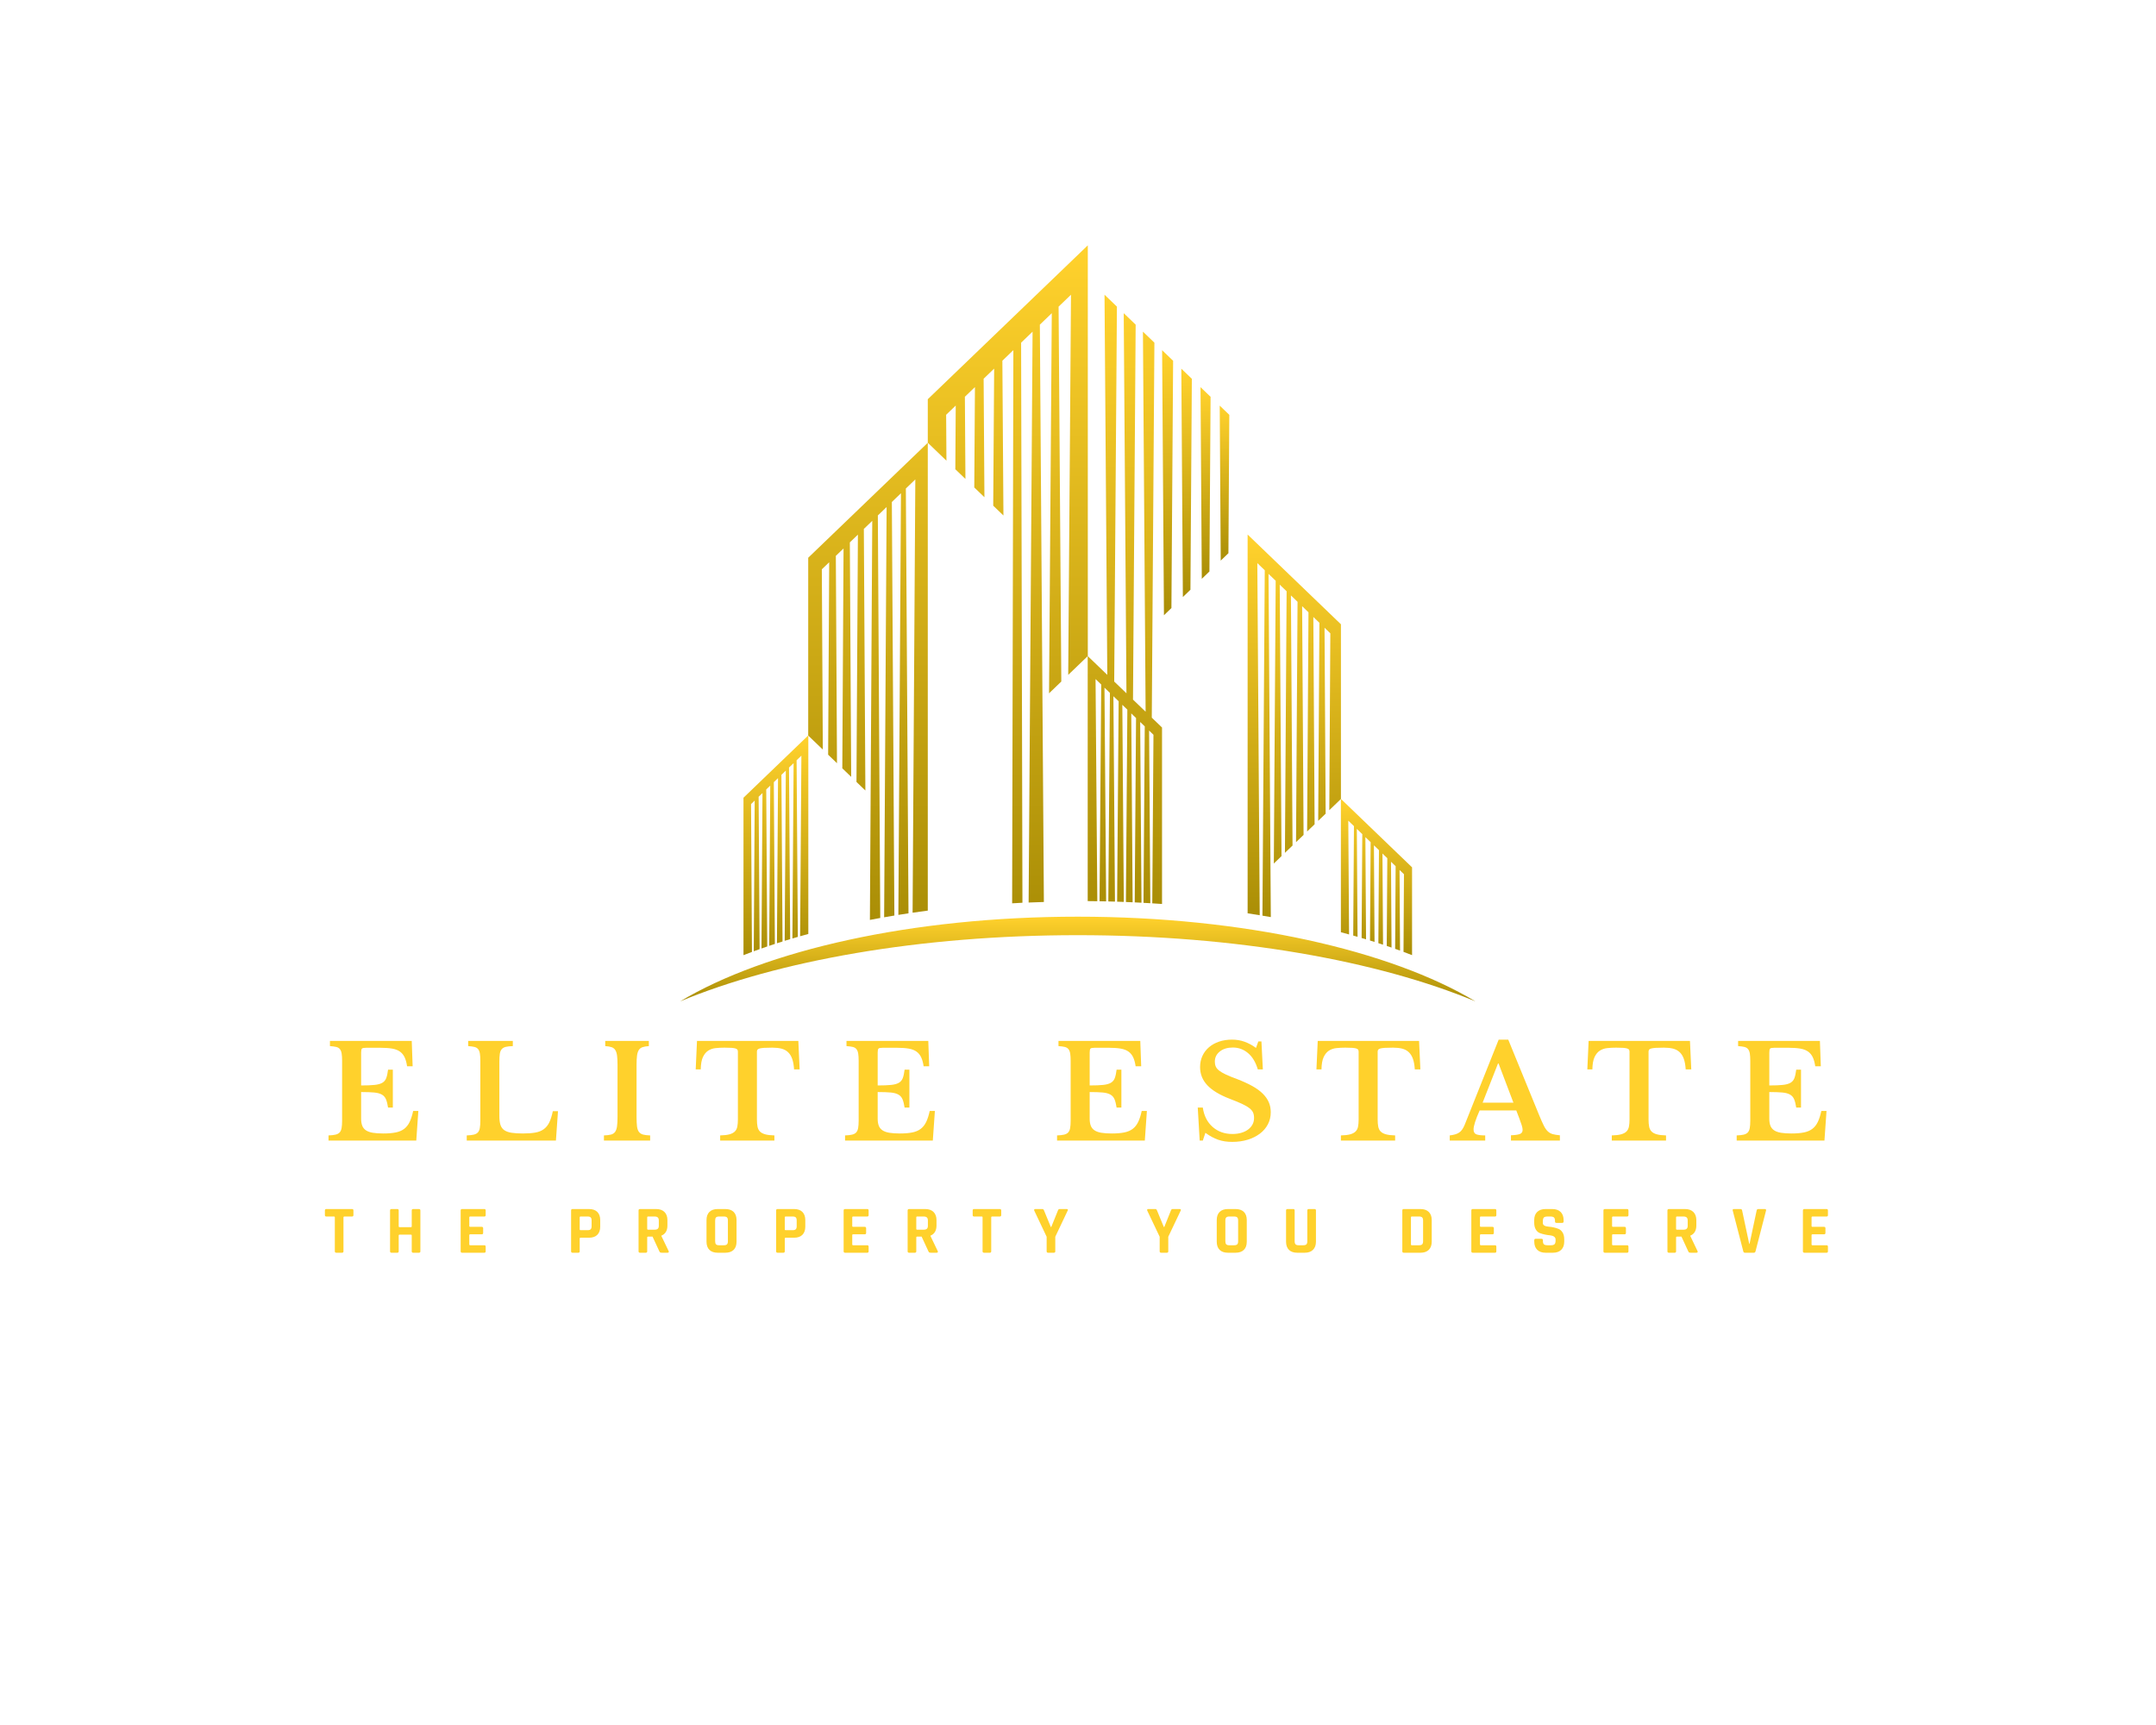 <?xml version="1.0" encoding="UTF-8" standalone="no"?> <svg xmlns="http://www.w3.org/2000/svg" xmlns:xlink="http://www.w3.org/1999/xlink" version="1.1" width="1280" height="1024" viewBox="0 0 1280 1024" xml:space="preserve"> <desc>Created with Fabric.js 5.3.0</desc> <defs> </defs> <g transform="matrix(1 0 0 1 640 512)" id="background-logo"> <rect style="stroke: none; stroke-width: 0; stroke-dasharray: none; stroke-linecap: butt; stroke-dashoffset: 0; stroke-linejoin: miter; stroke-miterlimit: 4; fill: rgb(255,255,255); fill-opacity: 0; fill-rule: nonzero; opacity: 1;" paint-order="stroke" x="-640" y="-512" rx="0" ry="0" width="1280" height="1024"></rect> </g> <g transform="matrix(2.427 0 0 2.427 639.865 370.089)" id="logo-logo"> <g style="" paint-order="stroke"> <g transform="matrix(0.269 0 0 0.269 0 82.08)"> <linearGradient id="SVGID_73017" gradientUnits="userSpaceOnUse" gradientTransform="matrix(1 0 0 1 138.391 766.822)" x1="361.609" y1="0" x2="361.609" y2="77.005"> <stop offset="1%" style="stop-color:rgb(255,209,44);stop-opacity: 1"></stop> <stop offset="100%" style="stop-color:rgb(170,142,6);stop-opacity: 1"></stop> </linearGradient> <path style="stroke: none; stroke-width: 1; stroke-dasharray: none; stroke-linecap: butt; stroke-dashoffset: 0; stroke-linejoin: miter; stroke-miterlimit: 4; fill: url(#SVGID_73017); fill-rule: nonzero; opacity: 1;" paint-order="stroke" transform=" translate(-500, -805.325)" d="M 500 766.822 C 348.804 766.822 215.748 797.444 138.391 843.827 C 227.125 806.896 356.239 783.635 500 783.635 C 643.761 783.635 772.875 806.896 861.609 843.827 C 784.252 797.444 651.196 766.822 500 766.822 z" stroke-linecap="round"></path> </g> <g transform="matrix(0.269 0 0 0.269 31.256 -34.354)"> <linearGradient id="SVGID_73018" gradientUnits="userSpaceOnUse" gradientTransform="matrix(1 0 0 1 -4.573 -87.143)" x1="4.573" y1="0" x2="4.573" y2="174.285"> <stop offset="1%" style="stop-color:rgb(255,209,44);stop-opacity: 1"></stop> <stop offset="100%" style="stop-color:rgb(170,142,6);stop-opacity: 1"></stop> </linearGradient> <polygon style="stroke: none; stroke-width: 1; stroke-dasharray: none; stroke-linecap: butt; stroke-dashoffset: 0; stroke-linejoin: miter; stroke-miterlimit: 4; fill: url(#SVGID_73018); fill-rule: nonzero; opacity: 1;" paint-order="stroke" points="-3.415,87.143 3.53,80.466 4.573,-78.35 -4.573,-87.143 "></polygon> </g> <g transform="matrix(0.269 0 0 0.269 26.617 -34.387)"> <linearGradient id="SVGID_73019" gradientUnits="userSpaceOnUse" gradientTransform="matrix(1 0 0 1 -4.785 -103.819)" x1="4.785" y1="0" x2="4.785" y2="207.638"> <stop offset="1%" style="stop-color:rgb(255,209,44);stop-opacity: 1"></stop> <stop offset="100%" style="stop-color:rgb(170,142,6);stop-opacity: 1"></stop> </linearGradient> <polygon style="stroke: none; stroke-width: 1; stroke-dasharray: none; stroke-linecap: butt; stroke-dashoffset: 0; stroke-linejoin: miter; stroke-miterlimit: 4; fill: url(#SVGID_73019); fill-rule: nonzero; opacity: 1;" paint-order="stroke" points="-3.377,103.819 3.499,97.208 4.785,-94.618 -4.785,-103.819 "></polygon> </g> <g transform="matrix(0.269 0 0 0.269 52.962 25.041)"> <linearGradient id="SVGID_73020" gradientUnits="userSpaceOnUse" gradientTransform="matrix(1 0 0 1 654.578 419.228)" x1="42.43" y1="0" x2="42.43" y2="347.842"> <stop offset="1%" style="stop-color:rgb(255,209,44);stop-opacity: 1"></stop> <stop offset="100%" style="stop-color:rgb(170,142,6);stop-opacity: 1"></stop> </linearGradient> <path style="stroke: none; stroke-width: 1; stroke-dasharray: none; stroke-linecap: butt; stroke-dashoffset: 0; stroke-linejoin: miter; stroke-miterlimit: 4; fill: url(#SVGID_73020); fill-rule: nonzero; opacity: 1;" paint-order="stroke" transform=" translate(-697.008, -593.15)" d="M 654.578 419.228 L 654.578 763.633 C 658.266 764.19 661.932 764.765 665.571 765.361 L 663.404 445.2 L 670.163 451.7 L 668.06 765.762 C 670.611 766.187 673.141 766.628 675.667 767.071 L 673.589 454.998 L 680.1 461.258 L 678.412 718.346 L 685.389 711.635 L 683.778 464.79 L 690.04 470.813 L 688.506 708.638 L 695.419 701.993 L 693.964 474.585 L 699.978 480.368 L 698.597 698.935 L 705.453 692.343 L 704.151 484.38 L 709.917 489.923 L 708.685 689.238 L 715.492 682.69 L 714.339 494.175 L 719.856 499.478 L 718.766 679.543 L 725.535 673.035 L 724.525 503.97 L 729.793 509.035 L 728.846 669.851 L 739.438 659.665 L 739.438 500.823 L 654.578 419.228 z" stroke-linecap="round"></path> </g> <g transform="matrix(0.269 0 0 0.269 35.895 -34.323)"> <linearGradient id="SVGID_73021" gradientUnits="userSpaceOnUse" gradientTransform="matrix(1 0 0 1 -4.36 -70.462)" x1="4.36" y1="0" x2="4.36" y2="140.924"> <stop offset="1%" style="stop-color:rgb(255,209,44);stop-opacity: 1"></stop> <stop offset="100%" style="stop-color:rgb(170,142,6);stop-opacity: 1"></stop> </linearGradient> <polygon style="stroke: none; stroke-width: 1; stroke-dasharray: none; stroke-linecap: butt; stroke-dashoffset: 0; stroke-linejoin: miter; stroke-miterlimit: 4; fill: url(#SVGID_73021); fill-rule: nonzero; opacity: 1;" paint-order="stroke" points="-3.445,70.462 3.553,63.735 4.36,-62.079 -4.36,-70.462 "></polygon> </g> <g transform="matrix(0.269 0 0 0.269 73.068 62.019)"> <linearGradient id="SVGID_73022" gradientUnits="userSpaceOnUse" gradientTransform="matrix(1 0 0 1 739.438 659.665)" x1="32.362" y1="0" x2="32.362" y2="142.069"> <stop offset="1%" style="stop-color:rgb(255,209,44);stop-opacity: 1"></stop> <stop offset="100%" style="stop-color:rgb(170,142,6);stop-opacity: 1"></stop> </linearGradient> <path style="stroke: none; stroke-width: 1; stroke-dasharray: none; stroke-linecap: butt; stroke-dashoffset: 0; stroke-linejoin: miter; stroke-miterlimit: 4; fill: url(#SVGID_73022); fill-rule: nonzero; opacity: 1;" paint-order="stroke" transform=" translate(-771.799, -730.7)" d="M 739.438 659.665 L 739.438 780.926 C 741.935 781.58 744.411 782.247 746.87 782.925 L 746.17 679.474 L 751.325 684.431 L 750.657 783.965 C 751.98 784.334 753.281 784.719 754.592 785.097 L 753.939 686.945 L 758.904 691.72 L 758.284 786.16 C 759.639 786.558 760.974 786.967 762.315 787.371 L 761.71 694.416 L 766.486 699.009 L 765.908 788.457 C 767.296 788.885 768.667 789.32 770.04 789.753 L 769.479 701.887 L 774.065 706.295 L 773.531 790.863 C 774.951 791.32 776.36 791.784 777.766 792.251 L 777.248 709.358 L 781.645 713.584 L 781.152 793.38 C 782.608 793.873 784.055 794.369 785.495 794.868 L 785.018 716.827 L 789.224 720.873 L 788.771 796.015 C 790.265 796.546 791.749 797.079 793.225 797.617 L 792.787 724.297 L 796.805 728.16 L 796.388 798.777 C 799.01 799.751 801.602 800.738 804.161 801.735 L 804.161 721.899 L 739.438 659.665 z" stroke-linecap="round"></path> </g> <g transform="matrix(0.269 0 0 0.269 21.978 -34.42)"> <linearGradient id="SVGID_73023" gradientUnits="userSpaceOnUse" gradientTransform="matrix(1 0 0 1 -5 -120.492)" x1="5" y1="0" x2="5" y2="240.983"> <stop offset="1%" style="stop-color:rgb(255,209,44);stop-opacity: 1"></stop> <stop offset="100%" style="stop-color:rgb(170,142,6);stop-opacity: 1"></stop> </linearGradient> <polygon style="stroke: none; stroke-width: 1; stroke-dasharray: none; stroke-linecap: butt; stroke-dashoffset: 0; stroke-linejoin: miter; stroke-miterlimit: 4; fill: url(#SVGID_73023); fill-rule: nonzero; opacity: 1;" paint-order="stroke" points="-3.331,120.492 3.46,113.96 5,-110.878 -5,-120.492 "></polygon> </g> <g transform="matrix(0.269 0 0 0.269 -73.843 54.255)"> <linearGradient id="SVGID_73024" gradientUnits="userSpaceOnUse" gradientTransform="matrix(1 0 0 1 195.839 601.903)" x1="29.479" y1="0" x2="29.479" y2="199.835"> <stop offset="1%" style="stop-color:rgb(255,209,44);stop-opacity: 1"></stop> <stop offset="100%" style="stop-color:rgb(170,142,6);stop-opacity: 1"></stop> </linearGradient> <path style="stroke: none; stroke-width: 1; stroke-dasharray: none; stroke-linecap: butt; stroke-dashoffset: 0; stroke-linejoin: miter; stroke-miterlimit: 4; fill: url(#SVGID_73024); fill-rule: nonzero; opacity: 1;" paint-order="stroke" transform=" translate(-225.318, -701.82)" d="M 195.839 801.737 C 198.372 800.748 200.935 799.772 203.528 798.809 L 202.71 664.366 L 206.027 661.177 L 205.182 798.202 C 206.937 797.556 208.698 796.912 210.48 796.279 L 209.615 657.729 L 213.104 654.373 L 212.209 795.672 C 213.944 795.063 215.676 794.451 217.434 793.852 L 216.52 651.089 L 220.182 647.567 L 219.237 793.251 C 220.948 792.673 222.656 792.095 224.389 791.531 L 223.425 644.449 L 227.26 640.764 L 226.264 790.929 C 227.947 790.386 229.64 789.848 231.343 789.312 L 230.329 637.812 L 234.337 633.955 L 233.289 788.7 C 234.945 788.188 236.625 787.687 238.3 787.183 L 237.234 631.169 L 241.415 627.154 L 240.313 786.574 C 241.948 786.091 243.604 785.616 245.256 785.139 L 244.139 624.532 L 248.492 620.348 L 247.336 784.54 C 249.803 783.838 252.292 783.15 254.797 782.466 L 254.797 601.903 L 195.839 658.592 L 195.839 801.737 z" stroke-linecap="round"></path> </g> <g transform="matrix(0.269 0 0 0.269 11.52 -5.894)"> <linearGradient id="SVGID_73025" gradientUnits="userSpaceOnUse" gradientTransform="matrix(1 0 0 1 509.054 201.083)" x1="33.797" y1="0" x2="33.797" y2="553.985"> <stop offset="1%" style="stop-color:rgb(255,209,44);stop-opacity: 1"></stop> <stop offset="100%" style="stop-color:rgb(170,142,6);stop-opacity: 1"></stop> </linearGradient> <path style="stroke: none; stroke-width: 1; stroke-dasharray: none; stroke-linecap: butt; stroke-dashoffset: 0; stroke-linejoin: miter; stroke-miterlimit: 4; fill: url(#SVGID_73025); fill-rule: nonzero; opacity: 1;" paint-order="stroke" transform=" translate(-542.851, -478.075)" d="M 569.708 244.698 L 559.286 234.676 L 561.722 580.255 L 550.246 569.222 L 552.667 228.313 L 541.815 217.879 L 544.295 563.501 L 544.295 563.501 L 533.162 552.795 L 535.624 211.925 L 524.347 201.083 L 526.868 546.744 L 509.054 529.615 L 509.054 752.44 C 511.973 752.467 514.882 752.503 517.786 752.551 L 516.2 550.571 L 521.356 555.526 L 519.823 752.583 C 521.825 752.617 523.822 752.662 525.818 752.707 L 524.314 558.372 L 529.271 563.139 L 527.819 752.757 C 529.83 752.807 531.846 752.852 533.849 752.915 L 532.429 566.173 L 537.188 570.75 L 535.815 752.984 C 537.841 753.05 539.864 753.118 541.882 753.195 L 540.544 573.976 L 545.105 578.361 L 543.809 753.263 C 545.853 753.345 547.883 753.443 549.918 753.535 L 548.658 581.777 L 553.019 585.974 L 551.803 753.619 C 553.856 753.717 555.907 753.817 557.952 753.925 L 556.771 589.578 L 560.936 593.585 L 559.795 754.028 C 561.861 754.139 563.932 754.247 565.989 754.371 L 564.885 597.381 L 568.852 601.196 L 567.786 754.487 C 570.748 754.672 573.706 754.862 576.648 755.068 L 576.648 594.608 L 567.332 585.65 L 569.708 244.698 z" stroke-linecap="round"></path> </g> <g transform="matrix(0.269 0 0 0.269 -31.742 -9.985)"> <linearGradient id="SVGID_73026" gradientUnits="userSpaceOnUse" gradientTransform="matrix(1 0 0 1 254.798 156.173)" x1="127.128" y1="0" x2="127.128" y2="613.367"> <stop offset="1%" style="stop-color:rgb(255,209,44);stop-opacity: 1"></stop> <stop offset="100%" style="stop-color:rgb(170,142,6);stop-opacity: 1"></stop> </linearGradient> <path style="stroke: none; stroke-width: 1; stroke-dasharray: none; stroke-linecap: butt; stroke-dashoffset: 0; stroke-linejoin: miter; stroke-miterlimit: 4; fill: url(#SVGID_73026); fill-rule: nonzero; opacity: 1;" paint-order="stroke" transform=" translate(-381.926, -462.856)" d="M 363.532 335.681 L 254.798 440.233 L 254.798 601.903 L 268.071 614.666 L 267.186 450.764 L 273.878 444.329 L 272.919 619.324 L 280.966 627.064 L 279.92 438.52 L 286.931 431.78 L 285.806 631.718 L 293.868 639.468 L 292.655 426.275 L 299.984 419.228 L 298.686 644.101 L 306.774 651.878 L 305.389 414.031 L 313.036 406.679 L 310.894 769.54 C 314.009 768.939 317.146 768.356 320.303 767.786 L 318.123 401.788 L 326.089 394.127 L 323.837 767.158 C 326.921 766.614 330.023 766.084 333.144 765.567 L 330.857 389.545 L 339.142 381.578 L 336.779 764.981 C 339.832 764.491 342.901 764.011 345.987 763.546 L 343.592 377.299 L 352.195 369.026 L 349.72 762.987 C 354.287 762.32 358.893 761.684 363.532 761.075 L 363.532 335.681 L 380.498 351.995 L 380.229 310.245 L 388.948 301.862 L 388.572 359.756 L 397.764 368.596 L 397.272 293.858 L 406.417 285.065 L 405.81 376.334 L 415.038 385.205 L 414.316 277.47 L 423.886 268.269 L 423.04 392.898 L 432.323 401.825 L 431.358 261.085 L 441.354 251.472 L 440.25 754.456 C 443.369 754.287 446.468 754.081 449.602 753.939 L 448.4 244.698 L 458.823 234.676 L 455.233 753.735 C 459.843 753.548 464.461 753.379 469.1 753.25 L 465.444 228.313 L 476.294 217.879 L 473.81 563.503 L 484.95 552.793 L 482.487 211.925 L 493.763 201.083 L 491.238 546.746 L 509.054 529.615 L 509.054 156.173 L 363.532 296.097 L 363.532 335.681 z" stroke-linecap="round"></path> </g> </g> </g> <g transform="matrix(1.921 0 0 1.921 639.712 647.5)" id="text-logo"> <g style="" paint-order="stroke"> <g transform="matrix(1 0 0 1 0 0)" id="text-logo-path-0"> <path style="stroke: none; stroke-width: 0; stroke-dasharray: none; stroke-linecap: butt; stroke-dashoffset: 0; stroke-linejoin: miter; stroke-miterlimit: 4; fill: rgb(255,209,44); fill-rule: nonzero; opacity: 1;" paint-order="stroke" transform=" translate(-232.88, 15.4)" d="M 11.48 -27.2 L 11.48 -17.04 Q 14.04 -17.04 15.6 -17.2 Q 17.16 -17.36 18.02 -17.86 Q 18.88 -18.36 19.24 -19.32 Q 19.6 -20.28 19.8 -21.92 L 19.8 -21.92 L 21.28 -21.92 L 21.28 -10.2 L 19.8 -10.2 Q 19.56 -11.8 19.16 -12.76 Q 18.76 -13.72 17.88 -14.22 Q 17 -14.72 15.5 -14.86 Q 14 -15 11.48 -15 L 11.48 -15 L 11.48 -6.76 Q 11.48 -5.48 11.82 -4.6 Q 12.16 -3.72 12.96 -3.18 Q 13.76 -2.64 15.08 -2.42 Q 16.4 -2.2 18.32 -2.2 L 18.32 -2.2 Q 20.6 -2.2 22.18 -2.52 Q 23.76 -2.84 24.8 -3.64 Q 25.84 -4.44 26.48 -5.78 Q 27.12 -7.12 27.56 -9.16 L 27.56 -9.16 L 29.16 -9.16 L 28.52 0 L 1.4 0 L 1.4 -1.6 Q 2.72 -1.64 3.56 -1.84 Q 4.4 -2.04 4.84 -2.52 Q 5.28 -3 5.44 -3.88 Q 5.6 -4.76 5.6 -6.16 L 5.6 -6.16 L 5.6 -24.64 Q 5.6 -26.04 5.46 -26.9 Q 5.32 -27.76 4.92 -28.26 Q 4.52 -28.76 3.78 -28.94 Q 3.04 -29.12 1.84 -29.2 L 1.84 -29.2 L 1.84 -30.8 L 27.12 -30.8 L 27.4 -22.96 L 25.68 -22.96 Q 25.44 -24.64 24.92 -25.74 Q 24.4 -26.84 23.48 -27.5 Q 22.56 -28.16 21.1 -28.42 Q 19.64 -28.68 17.52 -28.68 L 17.52 -28.68 L 13 -28.68 Q 11.96 -28.68 11.72 -28.42 Q 11.48 -28.16 11.48 -27.2 L 11.48 -27.2 Z M 72.32 -9.08 L 71.68 0 L 44.12 0 L 44.12 -1.6 Q 45.44 -1.64 46.28 -1.84 Q 47.12 -2.04 47.56 -2.52 Q 48 -3 48.16 -3.88 Q 48.32 -4.76 48.32 -6.16 L 48.32 -6.16 L 48.32 -24.64 Q 48.32 -26.04 48.18 -26.9 Q 48.04 -27.76 47.64 -28.26 Q 47.24 -28.76 46.5 -28.94 Q 45.76 -29.12 44.56 -29.2 L 44.56 -29.2 L 44.56 -30.8 L 58.36 -30.8 L 58.36 -29.2 Q 57 -29.16 56.18 -28.96 Q 55.36 -28.76 54.92 -28.24 Q 54.48 -27.72 54.34 -26.8 Q 54.2 -25.88 54.2 -24.36 L 54.2 -24.36 L 54.2 -7.6 Q 54.2 -5.92 54.54 -4.86 Q 54.88 -3.8 55.72 -3.22 Q 56.56 -2.64 57.96 -2.42 Q 59.36 -2.2 61.44 -2.2 L 61.44 -2.2 Q 63.76 -2.2 65.32 -2.48 Q 66.88 -2.76 67.94 -3.54 Q 69 -4.32 69.64 -5.64 Q 70.28 -6.96 70.72 -9.08 L 70.72 -9.08 L 72.32 -9.08 Z M 100.8 -1.6 L 100.8 0 L 86.52 0 L 86.52 -1.6 Q 87.88 -1.64 88.7 -1.86 Q 89.52 -2.08 89.96 -2.68 Q 90.4 -3.28 90.56 -4.38 Q 90.72 -5.48 90.72 -7.36 L 90.72 -7.36 L 90.72 -23.44 Q 90.72 -25.12 90.58 -26.22 Q 90.44 -27.32 90.04 -27.96 Q 89.64 -28.6 88.9 -28.86 Q 88.16 -29.12 86.92 -29.2 L 86.92 -29.2 L 86.92 -30.8 L 100.4 -30.8 L 100.4 -29.2 Q 99.16 -29.12 98.42 -28.86 Q 97.68 -28.6 97.28 -27.96 Q 96.88 -27.32 96.74 -26.22 Q 96.6 -25.12 96.6 -23.44 L 96.6 -23.44 L 96.6 -7.36 Q 96.6 -5.48 96.74 -4.38 Q 96.88 -3.28 97.34 -2.68 Q 97.8 -2.08 98.62 -1.86 Q 99.44 -1.64 100.8 -1.6 L 100.8 -1.6 Z M 146.6 -30.8 L 147 -22 L 145.28 -22 Q 145.16 -23.96 144.7 -25.26 Q 144.24 -26.56 143.4 -27.34 Q 142.56 -28.12 141.36 -28.42 Q 140.16 -28.72 138.56 -28.72 L 138.56 -28.72 Q 137 -28.72 136.06 -28.66 Q 135.12 -28.6 134.62 -28.46 Q 134.12 -28.32 133.96 -28.08 Q 133.8 -27.84 133.8 -27.48 L 133.8 -27.48 L 133.8 -6.52 Q 133.8 -5.24 133.98 -4.32 Q 134.16 -3.4 134.72 -2.82 Q 135.28 -2.24 136.36 -1.94 Q 137.44 -1.64 139.2 -1.6 L 139.2 -1.6 L 139.2 0 L 122.44 0 L 122.44 -1.6 Q 124.24 -1.64 125.32 -1.94 Q 126.4 -2.24 126.98 -2.82 Q 127.56 -3.4 127.74 -4.32 Q 127.92 -5.24 127.92 -6.52 L 127.92 -6.52 L 127.92 -27.48 Q 127.92 -27.84 127.78 -28.08 Q 127.64 -28.32 127.2 -28.46 Q 126.76 -28.6 125.94 -28.66 Q 125.12 -28.72 123.8 -28.72 L 123.8 -28.72 Q 122.36 -28.72 121.04 -28.58 Q 119.72 -28.44 118.72 -27.78 Q 117.72 -27.12 117.1 -25.78 Q 116.48 -24.44 116.44 -22 L 116.44 -22 L 114.88 -22 L 115.28 -30.8 L 146.6 -30.8 Z M 171.12 -27.2 L 171.12 -17.04 Q 173.68 -17.04 175.24 -17.2 Q 176.8 -17.36 177.66 -17.86 Q 178.52 -18.36 178.88 -19.32 Q 179.24 -20.28 179.44 -21.92 L 179.44 -21.92 L 180.92 -21.92 L 180.92 -10.2 L 179.44 -10.2 Q 179.2 -11.8 178.8 -12.76 Q 178.4 -13.72 177.52 -14.22 Q 176.64 -14.72 175.14 -14.86 Q 173.64 -15 171.12 -15 L 171.12 -15 L 171.12 -6.76 Q 171.12 -5.48 171.46 -4.6 Q 171.8 -3.72 172.6 -3.18 Q 173.4 -2.64 174.72 -2.42 Q 176.04 -2.2 177.96 -2.2 L 177.96 -2.2 Q 180.24 -2.2 181.82 -2.52 Q 183.4 -2.84 184.44 -3.64 Q 185.48 -4.44 186.12 -5.78 Q 186.76 -7.12 187.2 -9.16 L 187.2 -9.16 L 188.8 -9.16 L 188.16 0 L 161.04 0 L 161.04 -1.6 Q 162.36 -1.64 163.2 -1.84 Q 164.04 -2.04 164.48 -2.52 Q 164.92 -3 165.08 -3.88 Q 165.24 -4.76 165.24 -6.16 L 165.24 -6.16 L 165.24 -24.64 Q 165.24 -26.04 165.1 -26.9 Q 164.96 -27.76 164.56 -28.26 Q 164.16 -28.76 163.42 -28.94 Q 162.68 -29.12 161.48 -29.2 L 161.48 -29.2 L 161.48 -30.8 L 186.76 -30.8 L 187.04 -22.96 L 185.32 -22.96 Q 185.08 -24.64 184.56 -25.74 Q 184.04 -26.84 183.12 -27.5 Q 182.2 -28.16 180.74 -28.42 Q 179.28 -28.68 177.16 -28.68 L 177.16 -28.68 L 172.64 -28.68 Q 171.6 -28.68 171.36 -28.42 Q 171.12 -28.16 171.12 -27.2 L 171.12 -27.2 Z M 236.64 -27.2 L 236.64 -17.04 Q 239.2 -17.04 240.76 -17.2 Q 242.32 -17.36 243.18 -17.86 Q 244.04 -18.36 244.4 -19.32 Q 244.76 -20.28 244.96 -21.92 L 244.96 -21.92 L 246.44 -21.92 L 246.44 -10.2 L 244.96 -10.2 Q 244.72 -11.8 244.32 -12.76 Q 243.92 -13.72 243.04 -14.22 Q 242.16 -14.72 240.66 -14.86 Q 239.16 -15 236.64 -15 L 236.64 -15 L 236.64 -6.76 Q 236.64 -5.48 236.98 -4.6 Q 237.32 -3.72 238.12 -3.18 Q 238.92 -2.64 240.24 -2.42 Q 241.56 -2.2 243.48 -2.2 L 243.48 -2.2 Q 245.76 -2.2 247.34 -2.52 Q 248.92 -2.84 249.96 -3.64 Q 251 -4.44 251.64 -5.78 Q 252.28 -7.12 252.72 -9.16 L 252.72 -9.16 L 254.32 -9.16 L 253.68 0 L 226.56 0 L 226.56 -1.6 Q 227.88 -1.64 228.72 -1.84 Q 229.56 -2.04 230 -2.52 Q 230.44 -3 230.6 -3.88 Q 230.76 -4.76 230.76 -6.16 L 230.76 -6.16 L 230.76 -24.64 Q 230.76 -26.04 230.62 -26.9 Q 230.48 -27.76 230.08 -28.26 Q 229.68 -28.76 228.94 -28.94 Q 228.2 -29.12 227 -29.2 L 227 -29.2 L 227 -30.8 L 252.28 -30.8 L 252.56 -22.96 L 250.84 -22.96 Q 250.6 -24.64 250.08 -25.74 Q 249.56 -26.84 248.64 -27.5 Q 247.72 -28.16 246.26 -28.42 Q 244.8 -28.68 242.68 -28.68 L 242.68 -28.68 L 238.16 -28.68 Q 237.12 -28.68 236.88 -28.42 Q 236.64 -28.16 236.64 -27.2 L 236.64 -27.2 Z M 270.64 0 L 270.04 -10.2 L 271.6 -10.2 Q 272.16 -6.4 274.64 -4.22 Q 277.12 -2.04 280.76 -2.04 L 280.76 -2.04 Q 282.24 -2.04 283.48 -2.4 Q 284.72 -2.76 285.6 -3.42 Q 286.48 -4.08 286.96 -4.98 Q 287.44 -5.88 287.44 -7 L 287.44 -7 Q 287.44 -7.96 287.14 -8.66 Q 286.84 -9.36 286 -10.02 Q 285.16 -10.68 283.7 -11.36 Q 282.24 -12.04 279.92 -12.92 L 279.92 -12.92 Q 275.24 -14.72 273 -17.1 Q 270.76 -19.48 270.76 -22.72 L 270.76 -22.72 Q 270.76 -24.6 271.48 -26.16 Q 272.2 -27.72 273.5 -28.84 Q 274.8 -29.96 276.62 -30.58 Q 278.44 -31.2 280.64 -31.2 L 280.64 -31.2 Q 282.68 -31.2 284.48 -30.56 Q 286.28 -29.92 288.04 -28.64 L 288.04 -28.64 L 288.76 -30.64 L 289.72 -30.64 L 290.16 -22 L 288.6 -22 Q 287.64 -25.28 285.6 -27.02 Q 283.56 -28.76 280.88 -28.76 L 280.88 -28.76 Q 278.4 -28.76 276.86 -27.54 Q 275.32 -26.32 275.32 -24.4 L 275.32 -24.4 Q 275.32 -23.56 275.6 -22.9 Q 275.88 -22.24 276.64 -21.64 Q 277.4 -21.04 278.72 -20.42 Q 280.04 -19.8 282.12 -19.04 L 282.12 -19.04 Q 284.92 -17.96 286.9 -16.86 Q 288.88 -15.76 290.14 -14.5 Q 291.4 -13.24 292 -11.84 Q 292.6 -10.44 292.6 -8.76 L 292.6 -8.76 Q 292.6 -6.72 291.72 -5.04 Q 290.84 -3.36 289.26 -2.16 Q 287.68 -0.96 285.5 -0.28 Q 283.32 0.4 280.68 0.4 L 280.68 0.4 Q 278.28 0.4 276.36 -0.26 Q 274.44 -0.92 272.4 -2.4 L 272.4 -2.4 L 271.6 0 L 270.64 0 Z M 338.44 -30.8 L 338.84 -22 L 337.12 -22 Q 337 -23.96 336.54 -25.26 Q 336.08 -26.56 335.24 -27.34 Q 334.4 -28.12 333.2 -28.42 Q 332 -28.72 330.4 -28.72 L 330.4 -28.72 Q 328.84 -28.72 327.9 -28.66 Q 326.96 -28.6 326.46 -28.46 Q 325.96 -28.32 325.8 -28.08 Q 325.64 -27.84 325.64 -27.48 L 325.64 -27.48 L 325.64 -6.52 Q 325.64 -5.24 325.82 -4.32 Q 326 -3.4 326.56 -2.82 Q 327.12 -2.24 328.2 -1.94 Q 329.28 -1.64 331.04 -1.6 L 331.04 -1.6 L 331.04 0 L 314.28 0 L 314.28 -1.6 Q 316.08 -1.64 317.16 -1.94 Q 318.24 -2.24 318.82 -2.82 Q 319.4 -3.4 319.58 -4.32 Q 319.76 -5.24 319.76 -6.52 L 319.76 -6.52 L 319.76 -27.48 Q 319.76 -27.84 319.62 -28.08 Q 319.48 -28.32 319.04 -28.46 Q 318.6 -28.6 317.78 -28.66 Q 316.96 -28.72 315.64 -28.72 L 315.64 -28.72 Q 314.2 -28.72 312.88 -28.58 Q 311.56 -28.44 310.56 -27.78 Q 309.56 -27.12 308.94 -25.78 Q 308.32 -24.44 308.28 -22 L 308.28 -22 L 306.72 -22 L 307.12 -30.8 L 338.44 -30.8 Z M 369.4 -6.92 L 368.48 -9.32 L 357.16 -9.32 Q 355.28 -5.08 355.28 -3.44 L 355.28 -3.44 Q 355.28 -2.24 356.18 -1.92 Q 357.08 -1.6 358.88 -1.6 L 358.88 -1.6 L 358.88 0 L 347.92 0 L 347.92 -1.6 Q 348.88 -1.72 349.58 -1.92 Q 350.28 -2.12 350.82 -2.48 Q 351.36 -2.84 351.76 -3.42 Q 352.16 -4 352.52 -4.84 L 352.52 -4.84 L 363.04 -31.2 L 366 -31.2 L 375.56 -7.84 Q 376.4 -5.8 376.98 -4.64 Q 377.56 -3.48 378.22 -2.86 Q 378.88 -2.24 379.74 -2 Q 380.6 -1.76 381.96 -1.64 L 381.96 -1.64 L 381.96 0 L 366.84 0 L 366.84 -1.64 Q 368.76 -1.72 369.6 -2.04 Q 370.44 -2.36 370.44 -3.32 L 370.44 -3.32 Q 370.44 -3.88 370.16 -4.76 Q 369.88 -5.64 369.4 -6.92 L 369.4 -6.92 Z M 362.84 -23.84 L 358.08 -11.72 L 367.6 -11.72 L 363 -23.84 L 362.84 -23.84 Z M 422.16 -30.8 L 422.56 -22 L 420.84 -22 Q 420.72 -23.96 420.26 -25.26 Q 419.8 -26.56 418.96 -27.34 Q 418.12 -28.12 416.92 -28.42 Q 415.72 -28.72 414.12 -28.72 L 414.12 -28.72 Q 412.56 -28.72 411.62 -28.66 Q 410.68 -28.6 410.18 -28.46 Q 409.68 -28.32 409.52 -28.08 Q 409.36 -27.84 409.36 -27.48 L 409.36 -27.48 L 409.36 -6.52 Q 409.36 -5.24 409.54 -4.32 Q 409.72 -3.4 410.28 -2.82 Q 410.84 -2.24 411.92 -1.94 Q 413 -1.64 414.76 -1.6 L 414.76 -1.6 L 414.76 0 L 398 0 L 398 -1.6 Q 399.8 -1.64 400.88 -1.94 Q 401.96 -2.24 402.54 -2.82 Q 403.12 -3.4 403.3 -4.32 Q 403.48 -5.24 403.48 -6.52 L 403.48 -6.52 L 403.48 -27.48 Q 403.48 -27.84 403.34 -28.08 Q 403.2 -28.32 402.76 -28.46 Q 402.32 -28.6 401.5 -28.66 Q 400.68 -28.72 399.36 -28.72 L 399.36 -28.72 Q 397.92 -28.72 396.6 -28.58 Q 395.28 -28.44 394.28 -27.78 Q 393.28 -27.12 392.66 -25.78 Q 392.04 -24.44 392 -22 L 392 -22 L 390.44 -22 L 390.84 -30.8 L 422.16 -30.8 Z M 446.68 -27.2 L 446.68 -17.04 Q 449.24 -17.04 450.8 -17.2 Q 452.36 -17.36 453.22 -17.86 Q 454.08 -18.36 454.44 -19.32 Q 454.8 -20.28 455 -21.92 L 455 -21.92 L 456.48 -21.92 L 456.48 -10.2 L 455 -10.2 Q 454.76 -11.8 454.36 -12.76 Q 453.96 -13.72 453.08 -14.22 Q 452.2 -14.72 450.7 -14.86 Q 449.2 -15 446.68 -15 L 446.68 -15 L 446.68 -6.76 Q 446.68 -5.48 447.02 -4.6 Q 447.36 -3.72 448.16 -3.18 Q 448.96 -2.64 450.28 -2.42 Q 451.6 -2.2 453.52 -2.2 L 453.52 -2.2 Q 455.8 -2.2 457.38 -2.52 Q 458.96 -2.84 460 -3.64 Q 461.04 -4.44 461.68 -5.78 Q 462.32 -7.12 462.76 -9.16 L 462.76 -9.16 L 464.36 -9.16 L 463.72 0 L 436.6 0 L 436.6 -1.6 Q 437.92 -1.64 438.76 -1.84 Q 439.6 -2.04 440.04 -2.52 Q 440.48 -3 440.64 -3.88 Q 440.8 -4.76 440.8 -6.16 L 440.8 -6.16 L 440.8 -24.64 Q 440.8 -26.04 440.66 -26.9 Q 440.52 -27.76 440.12 -28.26 Q 439.72 -28.76 438.98 -28.94 Q 438.24 -29.12 437.04 -29.2 L 437.04 -29.2 L 437.04 -30.8 L 462.32 -30.8 L 462.6 -22.96 L 460.88 -22.96 Q 460.64 -24.64 460.12 -25.74 Q 459.6 -26.84 458.68 -27.5 Q 457.76 -28.16 456.3 -28.42 Q 454.84 -28.68 452.72 -28.68 L 452.72 -28.68 L 448.2 -28.68 Q 447.16 -28.68 446.92 -28.42 Q 446.68 -28.16 446.68 -27.2 L 446.68 -27.2 Z" stroke-linecap="round"></path> </g> </g> </g> <g transform="matrix(1.921 0 0 1.921 639.058 730.682)" id="tagline-58e7ab64-e0de-4ed4-bf08-8c7ad3ab8244-logo"> <g style="" paint-order="stroke"> <g transform="matrix(1 0 0 1 0 0)" id="tagline-58e7ab64-e0de-4ed4-bf08-8c7ad3ab8244-logo-path-0"> <path style="stroke: none; stroke-width: 0; stroke-dasharray: none; stroke-linecap: butt; stroke-dashoffset: 0; stroke-linejoin: miter; stroke-miterlimit: 4; fill: rgb(255,209,44); fill-rule: nonzero; opacity: 1;" paint-order="stroke" transform=" translate(-232.51, 6.75)" d="M 5.54 0 L 5.54 0 L 3.78 0 Q 3.32 0 3.32 -0.44 L 3.32 -0.44 L 3.32 -10.96 Q 3.32 -11.19 3.09 -11.19 L 3.09 -11.19 L 0.69 -11.19 Q 0.25 -11.19 0.25 -11.63 L 0.25 -11.63 L 0.25 -13.06 Q 0.25 -13.5 0.69 -13.5 L 0.69 -13.5 L 8.63 -13.5 Q 9.07 -13.5 9.07 -13.06 L 9.07 -13.06 L 9.07 -11.63 Q 9.07 -11.19 8.63 -11.19 L 8.63 -11.19 L 6.24 -11.19 Q 5.99 -11.19 5.99 -10.96 L 5.99 -10.96 L 5.99 -0.44 Q 5.99 0 5.54 0 Z M 22.62 0 L 22.62 0 L 20.83 0 Q 20.39 0 20.39 -0.44 L 20.39 -0.44 L 20.39 -13.06 Q 20.39 -13.5 20.83 -13.5 L 20.83 -13.5 L 22.62 -13.5 Q 23.06 -13.5 23.06 -13.06 L 23.06 -13.06 L 23.06 -8.13 Q 23.06 -7.9 23.31 -7.9 L 23.31 -7.9 L 26.86 -7.9 Q 27.09 -7.9 27.09 -8.13 L 27.09 -8.13 L 27.09 -13.06 Q 27.09 -13.5 27.53 -13.5 L 27.53 -13.5 L 29.32 -13.5 Q 29.76 -13.5 29.76 -13.06 L 29.76 -13.06 L 29.76 -0.44 Q 29.76 0 29.32 0 L 29.32 0 L 27.53 0 Q 27.09 0 27.09 -0.44 L 27.09 -0.44 L 27.09 -5.36 Q 27.09 -5.59 26.86 -5.59 L 26.86 -5.59 L 23.31 -5.59 Q 23.06 -5.59 23.06 -5.36 L 23.06 -5.36 L 23.06 -0.44 Q 23.06 0 22.62 0 Z M 49.52 0 L 49.52 0 L 42.65 0 Q 42.21 0 42.21 -0.44 L 42.21 -0.44 L 42.21 -13.06 Q 42.21 -13.5 42.65 -13.5 L 42.65 -13.5 L 49.52 -13.5 Q 49.94 -13.5 49.94 -13.06 L 49.94 -13.06 L 49.94 -11.63 Q 49.94 -11.19 49.52 -11.19 L 49.52 -11.19 L 45.13 -11.19 Q 44.88 -11.19 44.88 -10.96 L 44.88 -10.96 L 44.88 -8.23 Q 44.88 -8 45.13 -8 L 45.13 -8 L 48.72 -8 Q 49.16 -8 49.16 -7.56 L 49.16 -7.56 L 49.16 -6.13 Q 49.16 -5.69 48.72 -5.69 L 48.72 -5.69 L 45.13 -5.69 Q 44.88 -5.69 44.88 -5.46 L 44.88 -5.46 L 44.88 -2.54 Q 44.88 -2.31 45.13 -2.31 L 45.13 -2.31 L 49.52 -2.31 Q 49.94 -2.31 49.94 -1.87 L 49.94 -1.87 L 49.94 -0.44 Q 49.94 0 49.52 0 Z M 78.56 0 L 78.56 0 L 76.78 0 Q 76.34 0 76.34 -0.44 L 76.34 -0.44 L 76.34 -13.06 Q 76.34 -13.5 76.78 -13.5 L 76.78 -13.5 L 81.9 -13.5 Q 83.54 -13.5 84.44 -12.61 Q 85.34 -11.72 85.34 -10.08 L 85.34 -10.08 L 85.34 -8.06 Q 85.34 -6.43 84.44 -5.53 Q 83.54 -4.64 81.9 -4.64 L 81.9 -4.64 L 79.25 -4.64 Q 79 -4.64 79 -4.41 L 79 -4.41 L 79 -0.44 Q 79 0 78.56 0 Z M 79.23 -6.97 L 79.23 -6.97 L 81.46 -6.97 Q 82.13 -6.97 82.4 -7.26 Q 82.68 -7.54 82.68 -8.19 L 82.68 -8.19 L 82.68 -9.95 Q 82.68 -10.63 82.4 -10.91 Q 82.13 -11.19 81.46 -11.19 L 81.46 -11.19 L 79.23 -11.19 Q 79 -11.19 79 -10.96 L 79 -10.96 L 79 -7.2 Q 79 -6.97 79.23 -6.97 Z M 99.41 0 L 99.41 0 L 97.63 0 Q 97.19 0 97.19 -0.44 L 97.19 -0.44 L 97.19 -13.06 Q 97.19 -13.5 97.63 -13.5 L 97.63 -13.5 L 102.63 -13.5 Q 104.27 -13.5 105.19 -12.6 Q 106.11 -11.7 106.11 -10.06 L 106.11 -10.06 L 106.11 -8.42 Q 106.11 -6.05 104.24 -5.27 L 104.24 -5.27 L 104.24 -5.19 L 106.49 -0.5 Q 106.68 0 106.13 0 L 106.13 0 L 104.43 0 Q 104.06 0 103.89 -0.08 Q 103.72 -0.17 103.61 -0.44 L 103.61 -0.44 L 101.51 -4.98 L 100.11 -4.98 Q 99.86 -4.98 99.86 -4.75 L 99.86 -4.75 L 99.86 -0.44 Q 99.86 0 99.41 0 Z M 100.09 -7.12 L 100.09 -7.12 L 102.14 -7.12 Q 102.82 -7.12 103.13 -7.4 Q 103.45 -7.69 103.45 -8.32 L 103.45 -8.32 L 103.45 -9.95 Q 103.45 -10.61 103.13 -10.9 Q 102.82 -11.19 102.14 -11.19 L 102.14 -11.19 L 100.09 -11.19 Q 99.86 -11.19 99.86 -10.96 L 99.86 -10.96 L 99.86 -7.35 Q 99.86 -7.12 100.09 -7.12 Z M 122.07 -2.31 L 122.07 -2.31 L 123.56 -2.31 Q 124.24 -2.31 124.52 -2.59 Q 124.8 -2.88 124.8 -3.55 L 124.8 -3.55 L 124.8 -9.95 Q 124.8 -10.63 124.52 -10.91 Q 124.24 -11.19 123.56 -11.19 L 123.56 -11.19 L 122.07 -11.19 Q 121.4 -11.19 121.13 -10.91 Q 120.86 -10.63 120.86 -9.95 L 120.86 -9.95 L 120.86 -3.55 Q 120.86 -2.88 121.13 -2.59 Q 121.4 -2.31 122.07 -2.31 Z M 124 0 L 124 0 L 121.65 0 Q 119.99 0 119.09 -0.88 Q 118.19 -1.76 118.19 -3.42 L 118.19 -3.42 L 118.19 -10.08 Q 118.19 -11.74 119.09 -12.62 Q 119.99 -13.5 121.65 -13.5 L 121.65 -13.5 L 124 -13.5 Q 125.66 -13.5 126.57 -12.62 Q 127.47 -11.74 127.47 -10.08 L 127.47 -10.08 L 127.47 -3.42 Q 127.47 -1.76 126.57 -0.88 Q 125.66 0 124 0 Z M 141.94 0 L 141.94 0 L 140.15 0 Q 139.71 0 139.71 -0.44 L 139.71 -0.44 L 139.71 -13.06 Q 139.71 -13.5 140.15 -13.5 L 140.15 -13.5 L 145.28 -13.5 Q 146.92 -13.5 147.82 -12.61 Q 148.72 -11.72 148.72 -10.08 L 148.72 -10.08 L 148.72 -8.06 Q 148.72 -6.43 147.82 -5.53 Q 146.92 -4.64 145.28 -4.64 L 145.28 -4.64 L 142.63 -4.64 Q 142.38 -4.64 142.38 -4.41 L 142.38 -4.41 L 142.38 -0.44 Q 142.38 0 141.94 0 Z M 142.61 -6.97 L 142.61 -6.97 L 144.84 -6.97 Q 145.51 -6.97 145.78 -7.26 Q 146.06 -7.54 146.06 -8.19 L 146.06 -8.19 L 146.06 -9.95 Q 146.06 -10.63 145.78 -10.91 Q 145.51 -11.19 144.84 -11.19 L 144.84 -11.19 L 142.61 -11.19 Q 142.38 -11.19 142.38 -10.96 L 142.38 -10.96 L 142.38 -7.2 Q 142.38 -6.97 142.61 -6.97 Z M 167.87 0 L 167.87 0 L 161.01 0 Q 160.57 0 160.57 -0.44 L 160.57 -0.44 L 160.57 -13.06 Q 160.57 -13.5 161.01 -13.5 L 161.01 -13.5 L 167.87 -13.5 Q 168.29 -13.5 168.29 -13.06 L 168.29 -13.06 L 168.29 -11.63 Q 168.29 -11.19 167.87 -11.19 L 167.87 -11.19 L 163.49 -11.19 Q 163.23 -11.19 163.23 -10.96 L 163.23 -10.96 L 163.23 -8.23 Q 163.23 -8 163.49 -8 L 163.49 -8 L 167.08 -8 Q 167.52 -8 167.52 -7.56 L 167.52 -7.56 L 167.52 -6.13 Q 167.52 -5.69 167.08 -5.69 L 167.08 -5.69 L 163.49 -5.69 Q 163.23 -5.69 163.23 -5.46 L 163.23 -5.46 L 163.23 -2.54 Q 163.23 -2.31 163.49 -2.31 L 163.49 -2.31 L 167.87 -2.31 Q 168.29 -2.31 168.29 -1.87 L 168.29 -1.87 L 168.29 -0.44 Q 168.29 0 167.87 0 Z M 182.57 0 L 182.57 0 L 180.79 0 Q 180.35 0 180.35 -0.44 L 180.35 -0.44 L 180.35 -13.06 Q 180.35 -13.5 180.79 -13.5 L 180.79 -13.5 L 185.79 -13.5 Q 187.43 -13.5 188.35 -12.6 Q 189.27 -11.7 189.27 -10.06 L 189.27 -10.06 L 189.27 -8.42 Q 189.27 -6.05 187.4 -5.27 L 187.4 -5.27 L 187.4 -5.19 L 189.65 -0.5 Q 189.84 0 189.29 0 L 189.29 0 L 187.59 0 Q 187.22 0 187.05 -0.08 Q 186.88 -0.17 186.77 -0.44 L 186.77 -0.44 L 184.67 -4.98 L 183.27 -4.98 Q 183.02 -4.98 183.02 -4.75 L 183.02 -4.75 L 183.02 -0.44 Q 183.02 0 182.57 0 Z M 183.25 -7.12 L 183.25 -7.12 L 185.3 -7.12 Q 185.98 -7.12 186.29 -7.4 Q 186.61 -7.69 186.61 -8.32 L 186.61 -8.32 L 186.61 -9.95 Q 186.61 -10.61 186.29 -10.9 Q 185.98 -11.19 185.3 -11.19 L 185.3 -11.19 L 183.25 -11.19 Q 183.02 -11.19 183.02 -10.96 L 183.02 -10.96 L 183.02 -7.35 Q 183.02 -7.12 183.25 -7.12 Z M 205.74 0 L 205.74 0 L 203.97 0 Q 203.51 0 203.51 -0.44 L 203.51 -0.44 L 203.51 -10.96 Q 203.51 -11.19 203.28 -11.19 L 203.28 -11.19 L 200.89 -11.19 Q 200.45 -11.19 200.45 -11.63 L 200.45 -11.63 L 200.45 -13.06 Q 200.45 -13.5 200.89 -13.5 L 200.89 -13.5 L 208.82 -13.5 Q 209.27 -13.5 209.27 -13.06 L 209.27 -13.06 L 209.27 -11.63 Q 209.27 -11.19 208.82 -11.19 L 208.82 -11.19 L 206.43 -11.19 Q 206.18 -11.19 206.18 -10.96 L 206.18 -10.96 L 206.18 -0.44 Q 206.18 0 205.74 0 Z M 225.54 0 L 225.54 0 L 223.76 0 Q 223.31 0 223.31 -0.44 L 223.31 -0.44 L 223.31 -4.94 L 219.47 -13.04 Q 219.39 -13.23 219.48 -13.37 Q 219.58 -13.5 219.77 -13.5 L 219.77 -13.5 L 221.99 -13.5 Q 222.33 -13.5 222.5 -13.06 L 222.5 -13.06 L 224.6 -7.96 L 224.74 -7.96 L 226.8 -13.06 Q 226.95 -13.5 227.3 -13.5 L 227.3 -13.5 L 229.53 -13.5 Q 229.74 -13.5 229.83 -13.38 Q 229.93 -13.25 229.82 -13.04 L 229.82 -13.04 L 225.98 -4.94 L 225.98 -0.44 Q 225.98 0 225.54 0 Z M 260.46 0 L 260.46 0 L 258.68 0 Q 258.24 0 258.24 -0.44 L 258.24 -0.44 L 258.24 -4.94 L 254.39 -13.04 Q 254.31 -13.23 254.4 -13.37 Q 254.5 -13.5 254.69 -13.5 L 254.69 -13.5 L 256.91 -13.5 Q 257.25 -13.5 257.42 -13.06 L 257.42 -13.06 L 259.52 -7.96 L 259.67 -7.96 L 261.72 -13.06 Q 261.87 -13.5 262.23 -13.5 L 262.23 -13.5 L 264.45 -13.5 Q 264.66 -13.5 264.76 -13.38 Q 264.85 -13.25 264.75 -13.04 L 264.75 -13.04 L 260.9 -4.94 L 260.9 -0.44 Q 260.9 0 260.46 0 Z M 279.76 -2.31 L 279.76 -2.31 L 281.25 -2.31 Q 281.93 -2.31 282.21 -2.59 Q 282.49 -2.88 282.49 -3.55 L 282.49 -3.55 L 282.49 -9.95 Q 282.49 -10.63 282.21 -10.91 Q 281.93 -11.19 281.25 -11.19 L 281.25 -11.19 L 279.76 -11.19 Q 279.09 -11.19 278.82 -10.91 Q 278.54 -10.63 278.54 -9.95 L 278.54 -9.95 L 278.54 -3.55 Q 278.54 -2.88 278.82 -2.59 Q 279.09 -2.31 279.76 -2.31 Z M 281.69 0 L 281.69 0 L 279.34 0 Q 277.68 0 276.78 -0.88 Q 275.88 -1.76 275.88 -3.42 L 275.88 -3.42 L 275.88 -10.08 Q 275.88 -11.74 276.78 -12.62 Q 277.68 -13.5 279.34 -13.5 L 279.34 -13.5 L 281.69 -13.5 Q 283.35 -13.5 284.26 -12.62 Q 285.16 -11.74 285.16 -10.08 L 285.16 -10.08 L 285.16 -3.42 Q 285.16 -1.76 284.26 -0.88 Q 283.35 0 281.69 0 Z M 304.31 -13.5 L 304.31 -13.5 L 306.08 -13.5 Q 306.54 -13.5 306.54 -13.08 L 306.54 -13.08 L 306.54 -3.42 Q 306.54 -1.79 305.62 -0.89 Q 304.71 0 303.07 0 L 303.07 0 L 300.76 0 Q 299.1 0 298.2 -0.88 Q 297.3 -1.76 297.3 -3.42 L 297.3 -3.42 L 297.3 -13.06 Q 297.3 -13.5 297.74 -13.5 L 297.74 -13.5 L 299.52 -13.5 Q 299.96 -13.5 299.96 -13.06 L 299.96 -13.06 L 299.96 -3.55 Q 299.96 -2.88 300.25 -2.59 Q 300.53 -2.31 301.18 -2.31 L 301.18 -2.31 L 302.63 -2.31 Q 303.3 -2.31 303.59 -2.59 Q 303.87 -2.88 303.87 -3.55 L 303.87 -3.55 L 303.87 -13.06 Q 303.87 -13.5 304.31 -13.5 Z M 336.13 -2.31 L 336.13 -2.31 L 338.42 -2.31 Q 339.09 -2.31 339.37 -2.59 Q 339.65 -2.88 339.65 -3.55 L 339.65 -3.55 L 339.65 -9.95 Q 339.65 -10.63 339.37 -10.91 Q 339.09 -11.19 338.42 -11.19 L 338.42 -11.19 L 336.13 -11.19 Q 335.9 -11.19 335.9 -10.96 L 335.9 -10.96 L 335.9 -2.54 Q 335.9 -2.31 336.13 -2.31 Z M 333.23 -0.44 L 333.23 -0.44 L 333.23 -13.06 Q 333.23 -13.5 333.67 -13.5 L 333.67 -13.5 L 338.86 -13.5 Q 340.49 -13.5 341.41 -12.61 Q 342.32 -11.72 342.32 -10.08 L 342.32 -10.08 L 342.32 -3.42 Q 342.32 -1.79 341.41 -0.89 Q 340.49 0 338.86 0 L 338.86 0 L 333.67 0 Q 333.23 0 333.23 -0.44 Z M 361.87 0 L 361.87 0 L 355.01 0 Q 354.56 0 354.56 -0.44 L 354.56 -0.44 L 354.56 -13.06 Q 354.56 -13.5 355.01 -13.5 L 355.01 -13.5 L 361.87 -13.5 Q 362.29 -13.5 362.29 -13.06 L 362.29 -13.06 L 362.29 -11.63 Q 362.29 -11.19 361.87 -11.19 L 361.87 -11.19 L 357.48 -11.19 Q 357.23 -11.19 357.23 -10.96 L 357.23 -10.96 L 357.23 -8.23 Q 357.23 -8 357.48 -8 L 357.48 -8 L 361.07 -8 Q 361.52 -8 361.52 -7.56 L 361.52 -7.56 L 361.52 -6.13 Q 361.52 -5.69 361.07 -5.69 L 361.07 -5.69 L 357.48 -5.69 Q 357.23 -5.69 357.23 -5.46 L 357.23 -5.46 L 357.23 -2.54 Q 357.23 -2.31 357.48 -2.31 L 357.48 -2.31 L 361.87 -2.31 Q 362.29 -2.31 362.29 -1.87 L 362.29 -1.87 L 362.29 -0.44 Q 362.29 0 361.87 0 Z M 374.01 -3.44 L 374.01 -3.44 L 374.01 -3.86 Q 374.01 -4.31 374.45 -4.31 L 374.45 -4.31 L 376.24 -4.31 Q 376.68 -4.31 376.68 -3.86 L 376.68 -3.86 L 376.68 -3.7 Q 376.68 -2.9 376.99 -2.6 Q 377.31 -2.31 378.15 -2.31 L 378.15 -2.31 L 379.13 -2.31 Q 379.95 -2.31 380.28 -2.63 Q 380.6 -2.94 380.6 -3.8 L 380.6 -3.8 L 380.6 -4.05 Q 380.6 -4.66 380.11 -4.99 Q 379.62 -5.31 378.88 -5.38 Q 378.15 -5.44 377.3 -5.62 Q 376.45 -5.8 375.71 -6.08 Q 374.98 -6.36 374.48 -7.19 Q 373.99 -8.02 373.99 -9.32 L 373.99 -9.32 L 373.99 -10.06 Q 373.99 -11.7 374.91 -12.6 Q 375.84 -13.5 377.48 -13.5 L 377.48 -13.5 L 379.58 -13.5 Q 381.23 -13.5 382.16 -12.6 Q 383.08 -11.7 383.08 -10.06 L 383.08 -10.06 L 383.08 -9.66 Q 383.08 -9.22 382.64 -9.22 L 382.64 -9.22 L 380.86 -9.22 Q 380.42 -9.22 380.42 -9.66 L 380.42 -9.66 L 380.42 -9.79 Q 380.42 -10.61 380.1 -10.9 Q 379.79 -11.19 378.95 -11.19 L 378.95 -11.19 L 378.13 -11.19 Q 377.27 -11.19 376.96 -10.87 Q 376.66 -10.54 376.66 -9.6 L 376.66 -9.6 L 376.66 -9.2 Q 376.66 -8.21 378.38 -8.06 L 378.38 -8.06 Q 380.16 -7.92 381.55 -7.35 L 381.55 -7.35 Q 382.28 -7.04 382.78 -6.23 Q 383.27 -5.42 383.27 -4.16 L 383.27 -4.16 L 383.27 -3.44 Q 383.27 -1.81 382.35 -0.9 Q 381.42 0 379.79 0 L 379.79 0 L 377.5 0 Q 375.86 0 374.93 -0.9 Q 374.01 -1.81 374.01 -3.44 Z M 402.7 0 L 402.7 0 L 395.83 0 Q 395.39 0 395.39 -0.44 L 395.39 -0.44 L 395.39 -13.06 Q 395.39 -13.5 395.83 -13.5 L 395.83 -13.5 L 402.7 -13.5 Q 403.12 -13.5 403.12 -13.06 L 403.12 -13.06 L 403.12 -11.63 Q 403.12 -11.19 402.7 -11.19 L 402.7 -11.19 L 398.31 -11.19 Q 398.06 -11.19 398.06 -10.96 L 398.06 -10.96 L 398.06 -8.23 Q 398.06 -8 398.31 -8 L 398.31 -8 L 401.9 -8 Q 402.34 -8 402.34 -7.56 L 402.34 -7.56 L 402.34 -6.13 Q 402.34 -5.69 401.9 -5.69 L 401.9 -5.69 L 398.31 -5.69 Q 398.06 -5.69 398.06 -5.46 L 398.06 -5.46 L 398.06 -2.54 Q 398.06 -2.31 398.31 -2.31 L 398.31 -2.31 L 402.7 -2.31 Q 403.12 -2.31 403.12 -1.87 L 403.12 -1.87 L 403.12 -0.44 Q 403.12 0 402.7 0 Z M 417.4 0 L 417.4 0 L 415.61 0 Q 415.17 0 415.17 -0.44 L 415.17 -0.44 L 415.17 -13.06 Q 415.17 -13.5 415.61 -13.5 L 415.61 -13.5 L 420.61 -13.5 Q 422.25 -13.5 423.17 -12.6 Q 424.1 -11.7 424.1 -10.06 L 424.1 -10.06 L 424.1 -8.42 Q 424.1 -6.05 422.23 -5.27 L 422.23 -5.27 L 422.23 -5.19 L 424.47 -0.5 Q 424.66 0 424.12 0 L 424.12 0 L 422.42 0 Q 422.04 0 421.87 -0.08 Q 421.7 -0.17 421.6 -0.44 L 421.6 -0.44 L 419.5 -4.98 L 418.09 -4.98 Q 417.84 -4.98 417.84 -4.75 L 417.84 -4.75 L 417.84 -0.44 Q 417.84 0 417.4 0 Z M 418.07 -7.12 L 418.07 -7.12 L 420.13 -7.12 Q 420.8 -7.12 421.11 -7.4 Q 421.43 -7.69 421.43 -8.32 L 421.43 -8.32 L 421.43 -9.95 Q 421.43 -10.61 421.11 -10.9 Q 420.8 -11.19 420.13 -11.19 L 420.13 -11.19 L 418.07 -11.19 Q 417.84 -11.19 417.84 -10.96 L 417.84 -10.96 L 417.84 -7.35 Q 417.84 -7.12 418.07 -7.12 Z M 441.88 0 L 441.88 0 L 439.13 0 Q 438.69 0 438.61 -0.44 L 438.61 -0.44 L 435.35 -13.02 Q 435.2 -13.5 435.77 -13.5 L 435.77 -13.5 L 437.75 -13.5 Q 438.17 -13.5 438.25 -13.06 L 438.25 -13.06 L 440.45 -2.73 L 440.54 -2.73 L 442.74 -13.06 Q 442.83 -13.5 443.25 -13.5 L 443.25 -13.5 L 445.22 -13.5 Q 445.75 -13.5 445.64 -13.02 L 445.64 -13.02 L 442.39 -0.44 Q 442.28 0 441.88 0 Z M 464.35 0 L 464.35 0 L 457.49 0 Q 457.04 0 457.04 -0.44 L 457.04 -0.44 L 457.04 -13.06 Q 457.04 -13.5 457.49 -13.5 L 457.49 -13.5 L 464.35 -13.5 Q 464.77 -13.5 464.77 -13.06 L 464.77 -13.06 L 464.77 -11.63 Q 464.77 -11.19 464.35 -11.19 L 464.35 -11.19 L 459.96 -11.19 Q 459.71 -11.19 459.71 -10.96 L 459.71 -10.96 L 459.71 -8.23 Q 459.71 -8 459.96 -8 L 459.96 -8 L 463.55 -8 Q 464 -8 464 -7.56 L 464 -7.56 L 464 -6.13 Q 464 -5.69 463.55 -5.69 L 463.55 -5.69 L 459.96 -5.69 Q 459.71 -5.69 459.71 -5.46 L 459.71 -5.46 L 459.71 -2.54 Q 459.71 -2.31 459.96 -2.31 L 459.96 -2.31 L 464.35 -2.31 Q 464.77 -2.31 464.77 -1.87 L 464.77 -1.87 L 464.77 -0.44 Q 464.77 0 464.35 0 Z" stroke-linecap="round"></path> </g> </g> </g> </svg> 